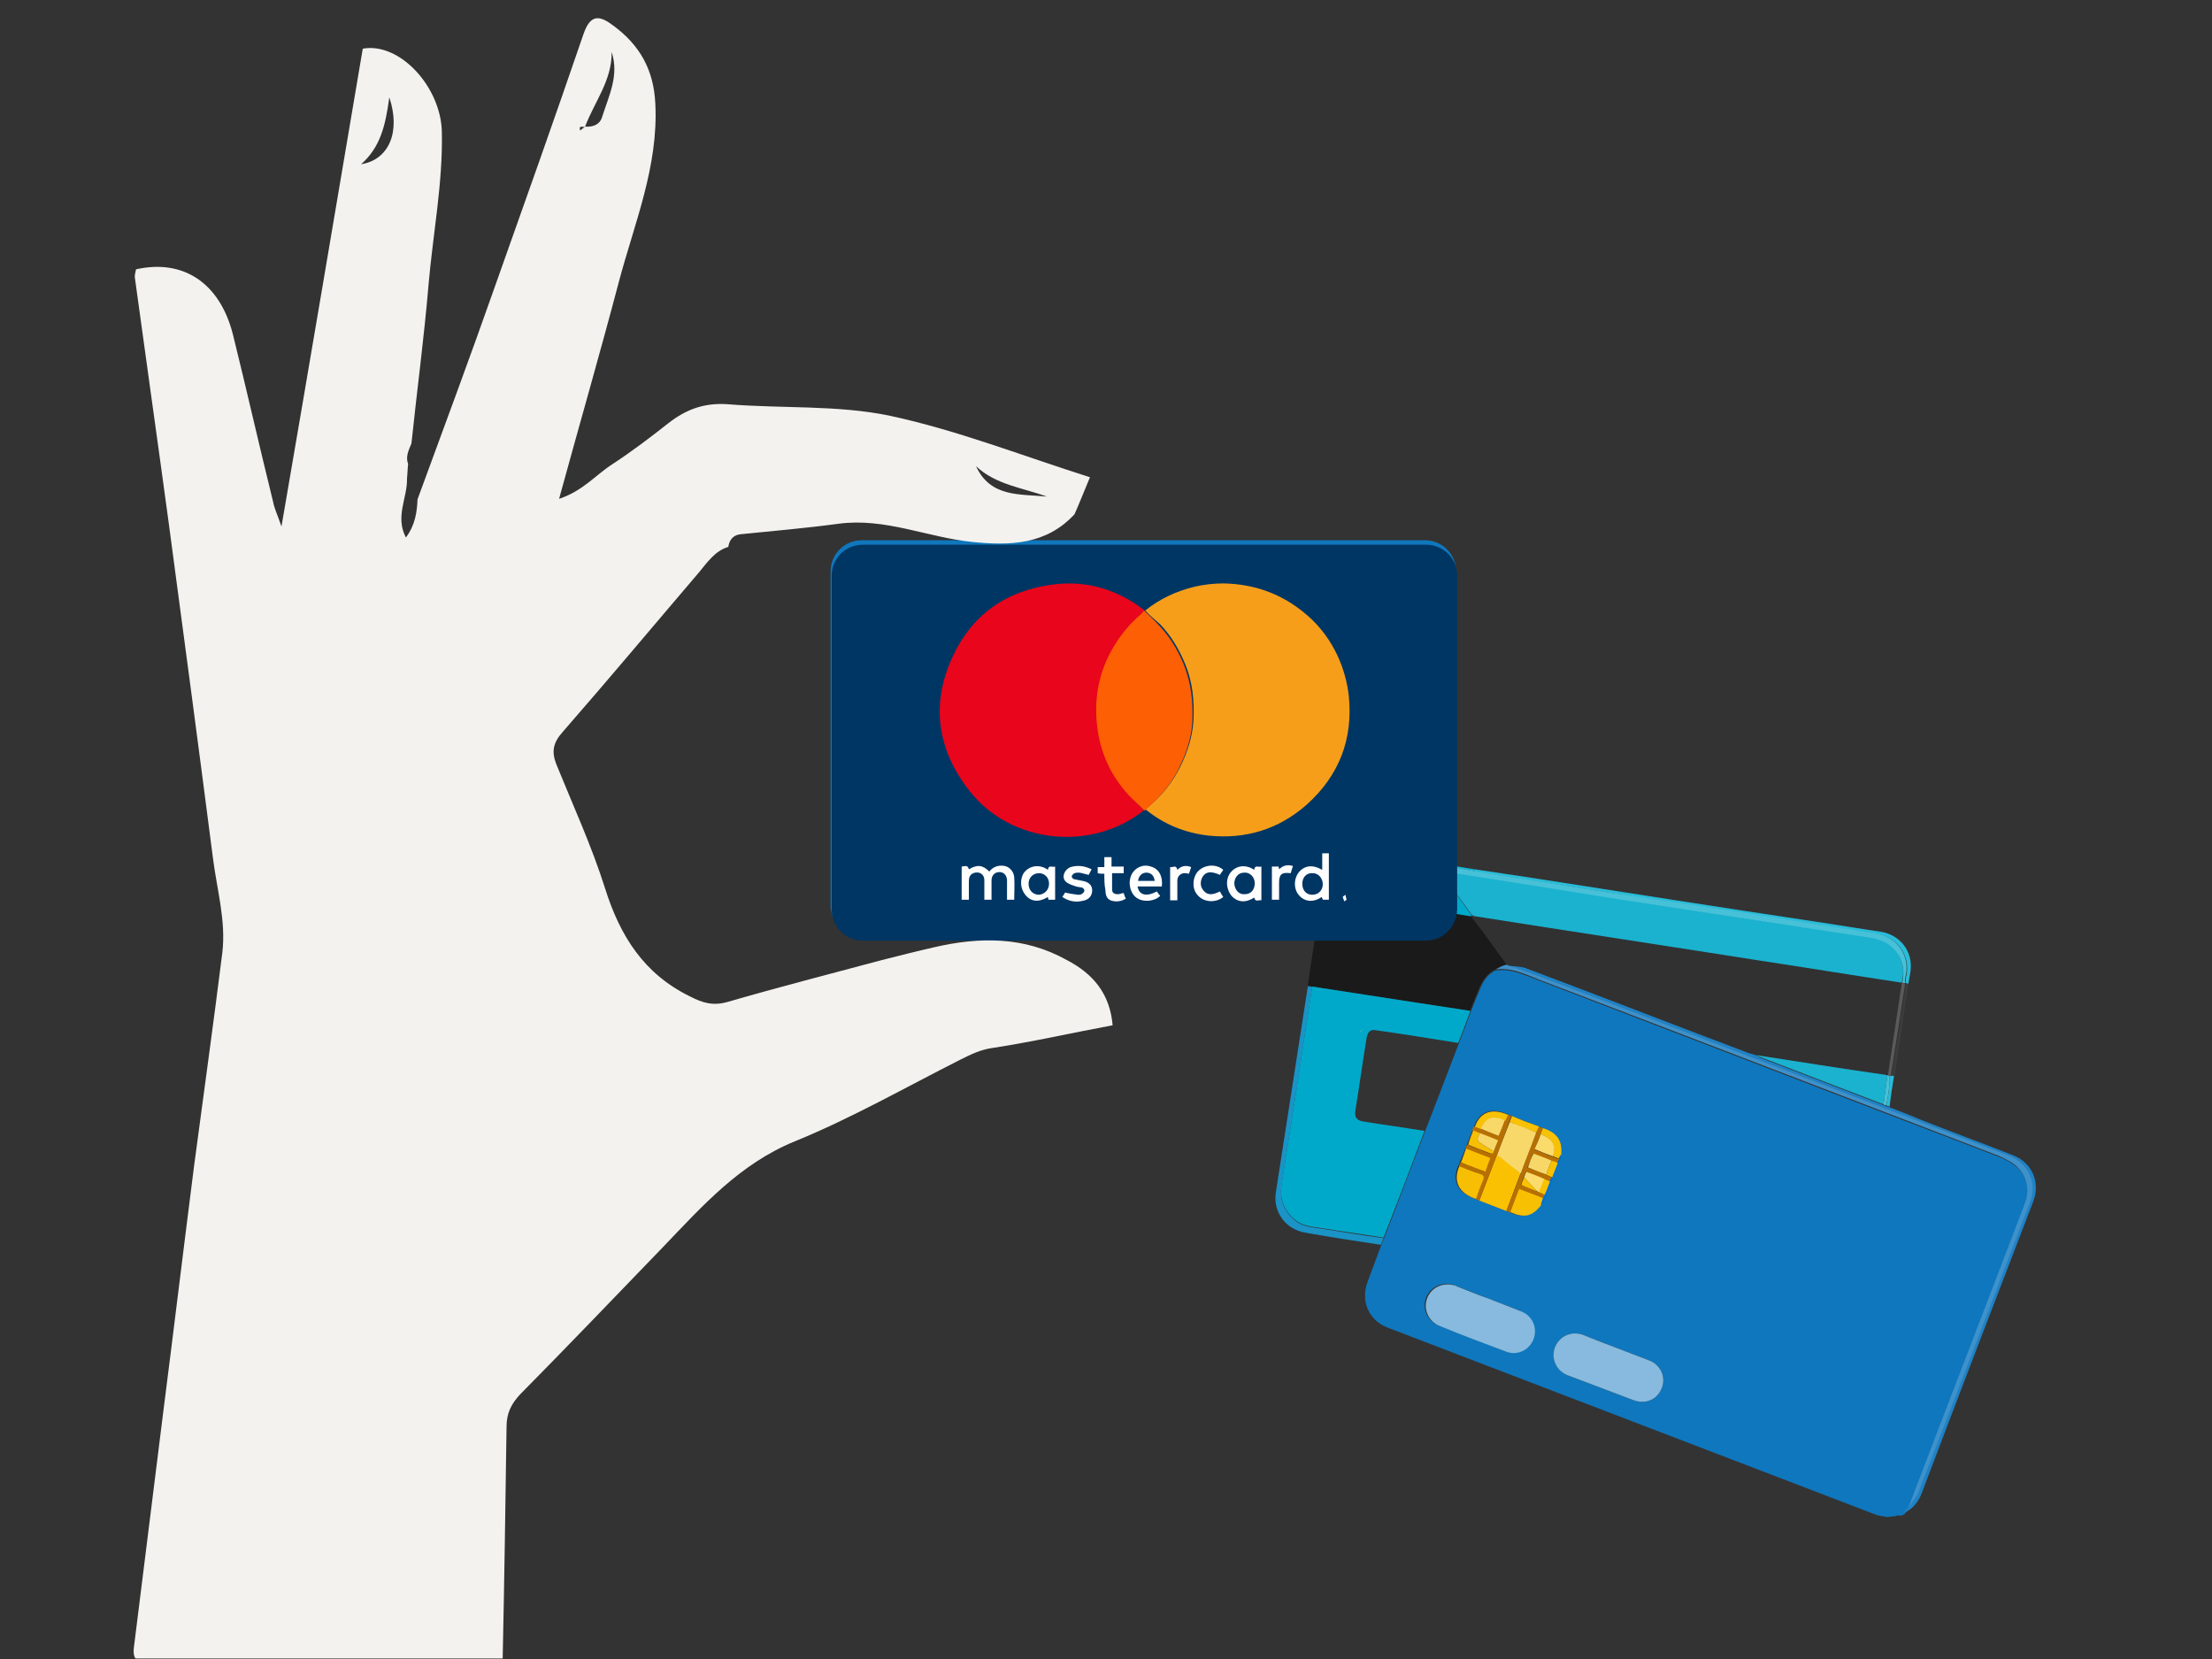 <?xml version="1.0" encoding="UTF-8"?>
<svg xmlns="http://www.w3.org/2000/svg" xmlns:xlink="http://www.w3.org/1999/xlink" version="1.1" id="Layer_1" x="0px" y="0px" viewBox="0 0 400 300" style="enable-background:new 0 0 400 300;" xml:space="preserve">
<rect x="0" y="0" width="400" height="300" fill="#333333" stroke="none"/>
<style type="text/css">
	.st0{fill:#0F77BD;}
	.st1{fill:#1A1A1A;}
	.st2{fill:#00A9CA;}
	.st3{fill:#1E82C6;}
	.st4{fill:#1A93C6;}
	.st5{fill:#28BCD9;}
	.st6{fill:#3C3C3C;}
	.st7{fill:#13B5D5;}
	.st8{fill:#87BADE;}
	.st9{fill:#3E91CA;}
	.st10{fill:#F9C101;}
	.st11{fill:#B86F02;}
	.st12{fill:#F7BF03;}
	.st13{fill:#F8C002;}
	.st14{fill:#F7C105;}
	.st15{fill:#0070D3;}
	.st16{fill:#313131;}
	.st17{fill:#1AB2CF;}
	.st18{fill:#47C1D8;}
	.st19{fill:#33BBD5;}
	.st20{fill:#595A5A;}
	.st21{fill:#F9D86A;}
	.st22{fill:#F8D769;}
	.st23{fill:#FBDB6C;}
	.st24{fill:#508685;}
	.st25{fill:#E6B488;}
	.st26{fill:#003664;}
	.st27{fill:#F69E1A;}
	.st28{fill:#E9051B;}
	.st29{fill:#FD5F04;}
	.st30{fill:#FFFFFF;}
	.st31{fill:#F3F2EF;}
</style>
<g>
	<g>
		<path class="st0" d="M343.2,274c-0.1,0-0.2,0-0.2,0.1c-0.1,0-0.3,0.1-0.4,0.1c0,0,0,0,0,0c-0.5,0-1,0.1-1.5,0.1    c-0.6-0.1-1.3-0.2-1.9-0.4c-29.4-11.3-58.8-22.5-88.2-33.8c-3.5-1.3-5-4.8-3.7-8.3c0.8-2.2,1.7-4.5,2.5-6.7    c0.2-0.4,0.3-0.8,0.5-1.2c2.5-6.4,4.9-12.9,7.4-19.3c2-5.3,4.1-10.6,6.1-15.9c0.7-1.9,1.5-3.9,2.2-5.8c0.5-1.4,1.1-2.8,1.7-4.2    c0.5-1.3,1.3-2.4,2.5-3.1c0.1,0,0.2-0.1,0.3-0.1c0,0,0,0,0,0c2.9-0.4,5.3,0.9,7.8,1.8c27.7,10.6,55.4,21.3,83.2,31.9    c0.7,0.3,1.4,0.6,2,1c2.7,1.5,3.9,4.6,2.8,7.5c-7,18.4-14.1,36.7-21.1,55.1l0,0c-0.1,0.1-0.2,0.2-0.3,0.3    c-0.2,0.2-0.3,0.5-0.5,0.7c0,0,0,0,0,0c-0.1,0-0.1,0.1-0.2,0.1c0,0,0,0,0,0c-0.1,0-0.2,0.1-0.2,0.1c0,0,0,0,0,0s0,0,0,0    c-0.1,0-0.2,0.1-0.3,0.1c0,0,0,0,0,0C343.4,274,343.3,274,343.2,274z M282.2,208.9c0.4-2.5-0.6-4-3.3-4.9    c-0.2-0.1-0.5-0.2-0.7-0.3c-1.6-0.6-3.3-1.3-4.9-1.9c-0.2-0.1-0.5-0.2-0.7-0.3c-2.8-1.3-5.1-0.5-6,2.1c-0.1,0.2-0.2,0.5-0.3,0.7    c-0.3,0.9-0.7,1.7-1,2.6c-0.1,0.2-0.2,0.5-0.3,0.7c-0.3,0.8-0.6,1.6-1,2.5c-0.1,0.2-0.2,0.5-0.3,0.7c-1.2,2.7-0.1,4.9,2.9,5.9    c0.2,0.1,0.5,0.2,0.7,0.3c1.6,0.6,3.3,1.3,4.9,1.9c0.2,0.1,0.5,0.2,0.7,0.3c2.4,1.1,3.9,0.7,5.6-1.3c0.2-0.2,0.5-0.4,0.6-0.6    c1-2.6,2-5.1,3-7.7C282.3,209.5,282.3,209.1,282.2,208.9z M292.2,243.7c-2-0.8-3.9-1.5-5.9-2.3c-2.1-0.8-4.3,0.2-5.1,2.2    c-0.8,2,0.2,4.2,2.3,5.1c3.9,1.5,7.9,3,11.9,4.5c2.2,0.8,4.3-0.1,5.1-2.2c0.8-2.1-0.2-4.2-2.3-5    C296.2,245.2,294.2,244.5,292.2,243.7z M269.1,234.8c-2-0.8-3.9-1.5-5.9-2.3c-0.1,0-0.1,0-0.2-0.1c-2-0.7-4.3,0.2-5.1,2.2    c-0.8,2,0.2,4.3,2.3,5.1c4,1.5,8,3.1,11.9,4.6c2,0.8,4.3-0.2,5-2.2c0.8-2-0.2-4.2-2.3-5.1C273,236.3,271.1,235.6,269.1,234.8z"></path>
		<path class="st1" d="M270,175.5c-1.2,0.7-1.9,1.8-2.5,3.1c-0.6,1.4-1.1,2.8-1.7,4.2c-3.3-0.5-6.6-1-9.8-1.5    c-6.3-1-12.5-1.9-18.8-2.9c-0.2-0.1-0.5-0.1-0.7-0.2c0.6-4.3,1.3-8.5,1.9-12.8c0.2-1.3,0.4-2.6,0.7-4c0.2,0,0.4,0,0.6,0    c0.2,0.1,0.4,0.1,0.5,0.2c4.2,0.6,8.4,1.3,12.6,1.9c4.4,0.7,8.7,1.4,13.1,2.1c1,1.3,2,2.5,2.9,3.8c1.2,1.7,2.5,3.4,3.7,5.1    c0,0-0.1,0.1-0.1,0.1l0,0c-0.1,0-0.3,0-0.4,0.1l0,0c-0.1,0-0.2,0.1-0.3,0.1c0,0,0,0,0,0c-0.1,0-0.2,0.1-0.3,0.1    c-0.4,0.2-0.8,0.4-1.2,0.6c0,0,0,0,0,0C270.3,175.5,270.2,175.5,270,175.5z"></path>
		<path class="st2" d="M266,165.7c-4.4-0.7-8.7-1.4-13.1-2.1c-4.2-0.7-8.4-1.3-12.6-1.9c-0.2,0-0.4-0.1-0.5-0.2    c0.1-0.4,0.2-0.8,0.3-1.2c0.3-1.4,0.6-2.9,0.9-4.3c0.2-0.2,0.5-0.4,0.7-0.6c0.1-0.1,0.1-0.1,0.2-0.2c0,0,0,0,0,0    c0.1,0,0.1,0.1,0.2,0.1c1-0.1,2.1-0.3,3.1-0.2c2.7,0.3,5.4,0.8,8.1,1.2c2.2,0.3,4.4,0.6,6.6,0.9c0.2,0.1,0.5,0.2,0.7,0.3    c0.2,0.3,0.3,0.7,0.5,1c1.7,2.3,3.3,4.7,5,7C266.1,165.6,266,165.7,266,165.7z"></path>
		<path class="st3" d="M344.2,273.6c0.2-0.2,0.3-0.5,0.5-0.7c0.1-0.1,0.2-0.2,0.3-0.3c0,0,0,0,0,0c0.6-0.9,1.4-1.7,1.8-2.7    c6.8-17.5,13.5-35,20.2-52.5c1.4-3.6-0.4-7.2-3.7-8.4c-27.6-10.5-55.1-21.1-82.7-31.6c-2.6-1-5.2-1.9-7.8-2.8    c1.1,0.1,2.2,0.1,3.2,0.5c13.3,5,26.6,10.2,39.9,15.2c0.5,0.2,1.1,0.3,1.6,0.5c0.2,0.1,0.4,0.3,0.6,0.4c7.5,2.9,14.9,5.7,22.4,8.6    c0.2,0.1,0.3,0.1,0.5,0.2c0.2,0.1,0.4,0.1,0.6,0.2c1.8,0.7,3.7,1.4,5.5,2.2c5.6,2.2,11.3,4.3,16.9,6.5c3.4,1.3,5,4.8,3.7,8.3    c-6.8,17.7-13.6,35.4-20.3,53.1C346.8,271.7,345.8,273,344.2,273.6z"></path>
		<path class="st4" d="M236.6,178.3c0.2,0.1,0.5,0.1,0.7,0.2c-0.1,0.4-0.1,0.8-0.2,1.2c-1,6.3-1.9,12.6-2.9,18.9    c-0.8,5.1-1.6,10.2-2.4,15.3c-0.5,2.8,0.2,5,2.4,6.8c1.4,1.2,3.2,1.2,4.9,1.5c3.7,0.6,7.4,1.2,11.1,1.7c-0.2,0.4-0.3,0.8-0.5,1.2    c-4.6-0.7-9.2-1.4-13.7-2.2c-3.5-0.6-5.8-3.7-5.3-7.2c1.9-12.2,3.8-24.5,5.7-36.7C236.4,178.7,236.5,178.5,236.6,178.3z"></path>
		<path class="st5" d="M266.7,157.2c3.8,0.6,7.6,1.1,11.3,1.7c16.6,2.6,33.3,5.2,49.9,7.7c4.1,0.6,8.2,1.3,12.3,1.9    c3.4,0.6,5.7,3.5,5.3,7c-0.1,0.8-0.3,1.6-0.4,2.4c-0.2,0-0.3-0.1-0.5-0.1c0-0.3,0-0.5,0-0.8c1.1-3.9-1.3-7.6-5.3-8.1    c-3.5-0.5-7-1-10.4-1.6c-6.1-1-12.2-1.9-18.3-2.9c-5.1-0.8-10.2-1.5-15.3-2.3c-6.2-1-12.4-1.9-18.7-2.9c-3.3-0.5-6.6-1.1-10-1.6    C266.7,157.4,266.7,157.3,266.7,157.2z"></path>
		<path class="st6" d="M344.6,177.8c0.2,0,0.3,0.1,0.5,0.1c-0.7,4.7-1.4,9.4-2.1,14.1c-0.1,0.9-0.3,1.8-0.4,2.7    c-0.2,0-0.4-0.1-0.5-0.1c0.5-3,0.9-5.9,1.4-8.9c0.4-2.6,0.8-5.2,1.2-7.8C344.5,177.8,344.6,177.8,344.6,177.8z"></path>
		<path class="st7" d="M266.7,157.2c0,0.1,0,0.3,0.1,0.4c-0.2-0.1-0.3-0.1-0.5-0.2c-0.1,0-0.2,0.1-0.2,0.1c-0.8-0.2-1.6-0.3-2.4-0.5    c-0.1,0-0.2,0.1-0.2,0.1c-0.8-0.2-1.6-0.3-2.4-0.5c-0.1,0-0.2,0.1-0.2,0.1c-0.3-0.1-0.6-0.1-0.9-0.2c-5.2-0.8-10.3-1.5-15.5-2.3    l0,0c0.7-0.1,1.5-0.2,2.2-0.1C253.2,155,260,156.1,266.7,157.2z"></path>
		<path class="st4" d="M241.1,156c-0.3,1.4-0.6,2.9-0.9,4.3c-0.1,0.4-0.2,0.8-0.3,1.2c-0.2,0-0.4,0-0.6,0c0.2-1.6,0.3-3.3,1.2-4.7    C240.6,156.5,240.8,156.3,241.1,156z"></path>
		<path class="st5" d="M342,194.5c0.2,0,0.4,0.1,0.5,0.1c-0.3,1.8-0.6,3.7-0.8,5.5c-0.2-0.1-0.4-0.1-0.6-0.2c0.2-1,0.4-2,0.5-3    c0.1-0.8,0.1-1.6,0.1-2.3C341.8,194.6,341.9,194.6,342,194.5z"></path>
		<path class="st3" d="M341,274.3c0.5,0,1-0.1,1.5-0.1C342,274.2,341.5,274.2,341,274.3z"></path>
		<path class="st7" d="M243.7,154.3c0.2,0,0.3-0.1,0.5-0.1c0,0,0,0,0,0C244.1,154.2,243.9,154.3,243.7,154.3    C243.7,154.3,243.7,154.3,243.7,154.3z"></path>
		<path class="st7" d="M242.1,155.4c-0.1,0-0.1-0.1-0.2-0.1c0.1-0.1,0.2-0.2,0.3-0.3c0,0,0,0,0,0    C242.2,155.1,242.2,155.3,242.1,155.4z"></path>
		<path class="st3" d="M342.5,274.2c0.1,0,0.3-0.1,0.4-0.1C342.8,274.1,342.7,274.1,342.5,274.2z"></path>
		<path class="st7" d="M242.7,154.7c0.1,0,0.2-0.1,0.2-0.1c0,0,0,0.1,0.1,0.1c-0.1,0-0.2,0.1-0.2,0.1    C242.8,154.8,242.8,154.7,242.7,154.7z"></path>
		<path class="st7" d="M243,154.6c0.1,0,0.2-0.1,0.2-0.1c0,0,0,0.1,0.1,0.1c-0.1,0-0.2,0.1-0.2,0.1C243,154.7,243,154.6,243,154.6z"></path>
		<path class="st7" d="M243.2,154.5c0.1,0,0.2-0.1,0.2-0.1c0,0,0,0.1,0.1,0.1c-0.1,0-0.2,0.1-0.2,0.1    C243.2,154.5,243.2,154.5,243.2,154.5z"></path>
		<path class="st7" d="M243.5,154.4c0.1,0,0.2-0.1,0.3-0.1c0,0,0,0.1,0,0.1c-0.1,0-0.2,0.1-0.2,0.1    C243.5,154.4,243.5,154.4,243.5,154.4z"></path>
		<path class="st7" d="M242,155.3c-0.1,0.1-0.1,0.1-0.2,0.2C241.8,155.4,241.9,155.3,242,155.3z"></path>
		<path class="st7" d="M242.3,155c0.1-0.1,0.1-0.1,0.2-0.2c0,0,0,0.1,0,0.1C242.5,155,242.4,155,242.3,155L242.3,155z"></path>
		<path class="st7" d="M242.5,154.9c0.1-0.1,0.1-0.1,0.2-0.2c0,0,0,0.1,0,0.1C242.7,154.8,242.6,154.9,242.5,154.9L242.5,154.9z"></path>
		<path class="st3" d="M344,273.7c0.1,0,0.1-0.1,0.2-0.1C344.1,273.7,344,273.7,344,273.7z"></path>
		<path class="st3" d="M343.7,273.9c0.1,0,0.2-0.1,0.2-0.1C343.9,273.8,343.8,273.8,343.7,273.9z"></path>
		<path class="st3" d="M343.4,273.9c0.1,0,0.2-0.1,0.3-0.1C343.6,273.9,343.5,273.9,343.4,273.9z"></path>
		<path class="st3" d="M343.2,274c0.1,0,0.2-0.1,0.3-0.1C343.4,274,343.3,274,343.2,274z"></path>
		<path class="st2" d="M250.2,223.8c-3.7-0.6-7.4-1.1-11.1-1.7c-1.7-0.3-3.4-0.3-4.9-1.5c-2.2-1.8-2.9-4.1-2.4-6.8    c0.8-5.1,1.6-10.2,2.4-15.3c1-6.3,1.9-12.6,2.9-18.9c0.1-0.4,0.1-0.8,0.2-1.2c6.3,1,12.5,1.9,18.8,2.9c3.3,0.5,6.6,1,9.8,1.5    c-0.7,1.9-1.5,3.9-2.2,5.8c-5-0.8-9.9-1.6-14.9-2.3c-1-0.2-1.5,0.3-1.7,1.5c-0.7,4.3-1.3,8.7-2,13c-0.2,1.2,0.2,1.8,1.4,2    c3.7,0.6,7.4,1.1,11.1,1.7C255.2,210.9,252.7,217.4,250.2,223.8z"></path>
		<path class="st8" d="M292.2,243.7c2,0.8,4,1.5,6,2.3c2.1,0.8,3.1,3,2.3,5c-0.8,2.1-2.9,3-5.1,2.2c-4-1.5-7.9-3-11.9-4.5    c-2.1-0.8-3.1-3.1-2.3-5.1c0.8-2,3-3,5.1-2.2C288.3,242.2,290.3,243,292.2,243.7z"></path>
		<path class="st8" d="M269.1,234.8c2,0.8,3.9,1.5,5.9,2.3c2.1,0.8,3.1,3,2.3,5.1c-0.8,2-3,3-5,2.2c-4-1.5-8-3-11.9-4.6    c-2.1-0.8-3.1-3.1-2.3-5.1c0.8-2,3-2.9,5.1-2.2c0.1,0,0.1,0,0.2,0.1C265.2,233.3,267.1,234.1,269.1,234.8z"></path>
		<path class="st9" d="M272.9,174.6c2.6,0.9,5.2,1.8,7.8,2.8c27.6,10.5,55.1,21.1,82.7,31.6c3.3,1.3,5.1,4.8,3.7,8.4    c-6.7,17.5-13.4,35-20.2,52.5c-0.4,1-1.2,1.8-1.8,2.7c7-18.4,14.1-36.7,21.1-55.1c1.1-2.9-0.1-6-2.8-7.5c-0.7-0.4-1.3-0.7-2-1    c-27.7-10.6-55.4-21.3-83.2-31.9c-2.5-1-5-2.2-7.8-1.8c0.4-0.2,0.8-0.4,1.2-0.6c0.1,0,0.2-0.1,0.3-0.1c0,0,0,0,0,0    c0.1,0,0.2-0.1,0.3-0.1c0,0,0,0,0,0c0.1,0,0.3,0,0.4-0.1c0,0,0,0,0,0C272.6,174.6,272.8,174.6,272.9,174.6L272.9,174.6z"></path>
		<path class="st10" d="M272.4,219c-1.6-0.6-3.3-1.3-4.9-1.9c1.1-2.8,2.1-5.5,3.2-8.3c0.2,0.1,0.3,0.2,0.5,0.3c1.3,1,2.6,2,3.8,3    C274.1,214.4,273.3,216.7,272.4,219z"></path>
		<path class="st11" d="M270.7,208.8c-1.1,2.8-2.1,5.5-3.2,8.3c-0.2-0.1-0.5-0.2-0.7-0.3c0.4-1.1,0.9-2.3,1.3-3.4    c0.2-0.6,0.1-0.9-0.5-1.1c-1.3-0.5-2.5-0.9-3.8-1.4c0.1-0.2,0.2-0.5,0.3-0.7c1.5,0.6,3,1.1,4.4,1.7c0.3-0.9,0.6-1.7,0.9-2.5    c-1.5-0.6-3-1.1-4.4-1.7c0.1-0.2,0.2-0.5,0.3-0.7c1.3,0.5,2.6,1,3.8,1.5c0.4,0.1,0.7,0.4,0.8-0.3c0.3-0.7,0.5-1.3,0.8-2    c-1.1-0.4-2.2-0.8-3.3-1.3c-0.4-0.2-0.8-0.3-1.2-0.5c0.1-0.2,0.2-0.5,0.3-0.7c0.4,0.1,0.8,0.3,1.2,0.4c1.1,0.4,2.1,0.8,3.3,1.3    c0.4-1,0.7-1.9,1.1-2.8c0.2-0.4,0.3-0.7,0.5-1.1c0.2,0.1,0.5,0.2,0.7,0.3c-0.1,0.4-0.3,0.7-0.4,1.1    C272.2,204.9,271.5,206.9,270.7,208.8z"></path>
		<path class="st11" d="M272.4,219c0.9-2.3,1.7-4.5,2.6-6.8c0.9-2.5,1.9-4.9,2.8-7.4c0.2-0.4,0.3-0.7,0.5-1.1    c0.2,0.1,0.5,0.2,0.7,0.3c-0.1,0.4-0.3,0.7-0.4,1.1c-0.4,0.9-0.7,1.8-1.1,2.8c1.2,0.4,2.2,0.9,3.3,1.3c0.4,0.1,0.7,0.3,1.1,0.4    l0.1,0c0,0.1-0.1,0.1-0.1,0.2c-0.1,0.2-0.2,0.3-0.3,0.5c-0.4-0.1-0.8-0.2-1.1-0.4c-1.1-0.4-2.1-0.8-3.3-1.3    c-0.3,0.9-0.6,1.7-1,2.5c1.1,0.4,2.2,0.8,3.3,1.3c0.4,0.2,0.7,0.3,1.1,0.5c-0.1,0.2-0.2,0.5-0.3,0.7c-0.4-0.1-0.7-0.3-1.1-0.4    c-1.1-0.4-2.2-0.8-3.3-1.3c-0.1,0.4-0.3,0.7-0.4,1c-0.2,0.4-0.3,0.9-0.5,1.4c1.1,0.4,2,0.8,3,1.2c0.1,0,0.2,0.1,0.3,0.1    c0.4,0.2,0.7,0.3,1.1,0.5c-0.1,0.2-0.2,0.5-0.3,0.7c-1.5-0.6-2.9-1.1-4.4-1.7c-0.6,1.5-1.1,2.8-1.6,4.2    C272.9,219.2,272.7,219.1,272.4,219z"></path>
		<path class="st12" d="M263.9,210.9c1.3,0.5,2.5,1,3.8,1.4c0.6,0.2,0.7,0.5,0.5,1.1c-0.5,1.1-0.9,2.3-1.3,3.4    C263.8,215.8,262.7,213.6,263.9,210.9z"></path>
		<path class="st13" d="M273.1,219.2c0.5-1.3,1-2.7,1.6-4.2c1.5,0.6,3,1.1,4.4,1.7c-0.1,0.4-0.3,0.8-0.4,1.2    C277.1,220,275.6,220.3,273.1,219.2z"></path>
		<path class="st10" d="M265.1,207.7c1.5,0.6,2.9,1.1,4.4,1.7c-0.3,0.8-0.6,1.6-0.9,2.5c-1.5-0.6-3-1.1-4.4-1.7    C264.5,209.4,264.8,208.6,265.1,207.7z"></path>
		<path class="st14" d="M272.7,201.6c-0.2,0.4-0.3,0.7-0.5,1.1c-2.2-0.9-3.6-0.5-4.3,1.5c-0.4-0.1-0.8-0.3-1.2-0.4    C267.6,201.1,269.8,200.3,272.7,201.6z"></path>
		<path class="st14" d="M281.9,209.5c-0.4-0.1-0.7-0.3-1.1-0.4c0.6-2-0.1-3.2-2.2-4c0.1-0.4,0.3-0.7,0.4-1.1    c2.6,0.8,3.6,2.3,3.3,4.9C282.1,209.1,282,209.3,281.9,209.5z"></path>
		<path class="st12" d="M266.4,204.4c0.4,0.2,0.8,0.3,1.2,0.5c-0.1,0.3-0.3,0.7-0.4,1c0,0.2,0.1,0.5,0.2,0.6    c0.9,0.6,1.8,1.1,2.7,1.7c-0.1,0.6-0.5,0.4-0.8,0.3c-1.3-0.5-2.6-1-3.8-1.5C265.7,206.1,266.1,205.3,266.4,204.4z"></path>
		<path class="st10" d="M278.3,203.7c-0.2,0.4-0.3,0.7-0.5,1.1c-1.6-0.6-3.2-1.2-4.8-1.9c0.1-0.4,0.3-0.7,0.4-1.1    C275,202.5,276.6,203.1,278.3,203.7z"></path>
		<path class="st15" d="M281.9,209.5c0.1-0.2,0.2-0.5,0.3-0.7c0,0.3,0.1,0.6,0,0.8c-1,2.6-1.9,5.1-3,7.7c-0.1,0.2-0.4,0.4-0.6,0.6    c0.1-0.4,0.3-0.8,0.4-1.2c0.1-0.2,0.2-0.5,0.3-0.7c0.3-0.8,0.6-1.7,1-2.5c0.1-0.2,0.2-0.5,0.3-0.7c0.3-0.9,0.7-1.7,1-2.6    c0.1-0.2,0.2-0.3,0.3-0.5C281.9,209.7,282,209.6,281.9,209.5L281.9,209.5z"></path>
		<path class="st9" d="M345.1,272.7c-0.1,0.1-0.2,0.2-0.3,0.3C344.9,272.9,345,272.8,345.1,272.7z"></path>
		<path class="st9" d="M270,175.5c0.1,0,0.2-0.1,0.3-0.1C270.3,175.5,270.2,175.5,270,175.5z"></path>
		<path class="st16" d="M317.6,190.8c-0.5-0.2-1.1-0.3-1.6-0.5c-13.3-5.1-26.6-10.2-39.9-15.2c-1-0.4-2.1-0.3-3.2-0.5c0,0,0,0,0,0    c-0.1,0-0.2-0.1-0.3-0.1c-1.2-1.7-2.4-3.4-3.7-5.1c-0.9-1.3-1.9-2.5-2.9-3.8c0,0,0.1-0.1,0.1-0.1c0.2,0.1,0.4,0.1,0.6,0.2    c17.1,2.7,34.3,5.3,51.4,8c8.6,1.3,17.1,2.7,25.7,4c-0.1,0.9-0.3,1.8-0.4,2.7c-0.7,4.7-1.4,9.4-2.1,14c0,0-0.1,0-0.1,0.1    c-0.3-0.1-0.5-0.1-0.8-0.2C332.8,193.2,325.2,192,317.6,190.8z"></path>
		<path class="st3" d="M272.5,174.7c-0.1,0-0.3,0-0.4,0.1C272.2,174.7,272.4,174.7,272.5,174.7z"></path>
		<path class="st3" d="M272.6,174.5c0.1,0,0.2,0.1,0.3,0.1c-0.1,0-0.3,0-0.4,0C272.5,174.6,272.6,174.6,272.6,174.5z"></path>
		<path class="st3" d="M271.8,174.8c-0.1,0-0.2,0.1-0.3,0.1C271.6,174.8,271.7,174.8,271.8,174.8z"></path>
		<path class="st3" d="M272.1,174.7c-0.1,0-0.2,0.1-0.3,0.1C271.9,174.8,272,174.7,272.1,174.7z"></path>
		<path class="st17" d="M343.9,177.7c-8.6-1.3-17.1-2.7-25.7-4c-17.1-2.7-34.3-5.3-51.4-8c-0.2,0-0.4-0.1-0.6-0.2    c-1.7-2.3-3.4-4.7-5-7c-0.2-0.3-0.3-0.6-0.5-1c0.1,0,0.3,0,0.4,0c6.3,1,12.7,2,19,3c9.2,1.4,18.3,2.9,27.5,4.3    c10.1,1.6,20.2,3.1,30.2,4.6c2.2,0.3,4.1,1,5.3,2.9C344.2,174,344.4,175.8,343.9,177.7C344,177.7,343.9,177.7,343.9,177.7z"></path>
		<path class="st18" d="M344,177.7c0.4-1.9,0.2-3.7-0.9-5.3c-1.3-1.9-3.2-2.6-5.3-2.9c-10.1-1.5-20.2-3.1-30.2-4.6    c-9.2-1.4-18.3-2.8-27.5-4.3c-6.3-1-12.7-2-19-3c-0.1,0-0.2,0-0.4,0c-0.2-0.1-0.5-0.2-0.7-0.3c-0.1-0.3-0.2-0.6-0.3-0.9    c0.3,0.1,0.6,0.1,0.9,0.2c0.1,0,0.2-0.1,0.2-0.1c0.8,0.2,1.6,0.3,2.4,0.5c0.1,0,0.2-0.1,0.2-0.1c0.8,0.2,1.6,0.3,2.4,0.5    c0.1,0,0.2-0.1,0.2-0.1c0.2,0.1,0.3,0.1,0.5,0.2c3.3,0.5,6.6,1.1,10,1.6c6.2,1,12.4,2,18.7,2.9c5.1,0.8,10.2,1.5,15.3,2.3    c6.1,0.9,12.2,1.9,18.3,2.9c3.5,0.5,7,1.1,10.4,1.6c4,0.6,6.4,4.2,5.3,8.1c-0.1,0.3,0,0.5,0,0.8c0,0-0.1,0.1-0.1,0.1    C344.3,177.8,344.2,177.7,344,177.7z"></path>
		<path class="st19" d="M259.7,156.5c0.1,0.3,0.2,0.6,0.3,0.9c-2.2-0.3-4.4-0.6-6.6-0.9c-2.7-0.4-5.4-0.9-8.1-1.2    c-1-0.1-2,0.1-3.1,0.2c0.1-0.1,0.1-0.2,0.2-0.3c0.1,0,0.2-0.1,0.2-0.1c0.1,0,0.2-0.1,0.2-0.1c0.1,0,0.2-0.1,0.2-0.1    c0.1,0,0.2-0.1,0.2-0.1c0.1,0,0.2-0.1,0.2-0.1c0.1,0,0.2-0.1,0.2-0.1c0.2-0.1,0.3-0.1,0.5-0.2    C249.4,154.9,254.6,155.7,259.7,156.5z"></path>
		<path class="st17" d="M317.6,190.8c7.6,1.2,15.3,2.4,22.9,3.5c0.3,0,0.6,0.1,0.8,0.2c-0.2,1.7-0.5,3.5-0.7,5.2    c-7.5-2.9-14.9-5.7-22.4-8.6C318,191.1,317.8,190.9,317.6,190.8z"></path>
		<path class="st18" d="M340.6,199.7c0.2-1.7,0.5-3.5,0.7-5.2c0,0,0-0.1,0.1-0.1c0.1,0,0.2,0.1,0.3,0.1c0,0.8,0,1.6-0.1,2.3    c-0.1,1-0.3,2-0.5,3C340.9,199.9,340.7,199.8,340.6,199.7z"></path>
		<path class="st20" d="M341.7,194.6c-0.1,0-0.2-0.1-0.3-0.1c0.7-4.7,1.4-9.3,2.1-14c0.1-0.9,0.3-1.8,0.4-2.7c0,0,0.1-0.1,0.1-0.1    c0.2,0.1,0.3,0.1,0.5,0.2c-0.4,2.6-0.8,5.2-1.2,7.8c-0.5,3-0.9,5.9-1.4,8.9C341.9,194.6,341.8,194.6,341.7,194.6z"></path>
		<path class="st5" d="M260.9,156.5c-0.1,0-0.2,0.1-0.2,0.1C260.7,156.6,260.8,156.5,260.9,156.5z"></path>
		<path class="st5" d="M263.6,156.9c-0.1,0-0.2,0.1-0.2,0.1C263.4,157,263.5,157,263.6,156.9z"></path>
		<path class="st5" d="M266.2,157.3c-0.1,0-0.2,0.1-0.2,0.1C266.1,157.4,266.1,157.4,266.2,157.3z"></path>
		<path class="st21" d="M273,202.9c1.6,0.6,3.2,1.2,4.8,1.9c-0.9,2.5-1.9,4.9-2.8,7.4c-1.3-1-2.6-2-3.8-3c-0.1-0.1-0.3-0.2-0.5-0.3    C271.5,206.9,272.2,204.9,273,202.9z"></path>
		<path class="st21" d="M267.8,204.1c0.8-2,2.2-2.5,4.3-1.5c-0.3,0.9-0.7,1.8-1.1,2.8C270,205,268.9,204.6,267.8,204.1z"></path>
		<path class="st22" d="M270.1,208.2c-0.9-0.6-1.8-1.1-2.7-1.7c-0.1-0.1-0.2-0.4-0.2-0.6c0.1-0.4,0.3-0.7,0.4-1    c1.1,0.4,2.1,0.8,3.3,1.3C270.6,206.9,270.3,207.6,270.1,208.2z"></path>
		<path class="st22" d="M279.6,212.4c-1.1-0.4-2.1-0.8-3.3-1.3c0.3-0.9,0.6-1.7,1-2.5c1.1,0.4,2.2,0.8,3.3,1.3    C280.2,210.7,279.9,211.6,279.6,212.4z"></path>
		<path class="st23" d="M278.6,205.1c2.2,0.8,2.9,2.1,2.2,4c-1.1-0.4-2.1-0.8-3.3-1.3C277.9,206.9,278.3,206,278.6,205.1z"></path>
		<path class="st23" d="M275.6,212.9c0.1-0.3,0.2-0.6,0.4-1c1.1,0.4,2.2,0.8,3.3,1.3c-0.3,0.8-0.6,1.6-0.9,2.4    c-0.1,0-0.2-0.1-0.3-0.1C277.2,214.7,276.4,213.8,275.6,212.9z"></path>
		<path class="st13" d="M279.6,212.4c0.3-0.8,0.6-1.7,1-2.5c0.4,0.1,0.8,0.2,1.1,0.4c-0.3,0.9-0.7,1.7-1,2.6    C280.3,212.7,279.9,212.6,279.6,212.4z"></path>
		<path class="st10" d="M278.3,215.6c0.3-0.8,0.6-1.6,0.9-2.4c0.4,0.1,0.7,0.3,1.1,0.4c-0.3,0.8-0.6,1.7-1,2.5    C279.1,215.9,278.7,215.8,278.3,215.6z"></path>
		<path class="st10" d="M275.6,212.9c0.8,0.9,1.6,1.7,2.5,2.6c-1-0.4-1.9-0.7-3-1.2C275.2,213.8,275.4,213.4,275.6,212.9z"></path>
		<path class="st24" d="M282,209.6c0,0.1-0.1,0.1-0.1,0.2C281.9,209.7,282,209.6,282,209.6z"></path>
	</g>
</g>
<path class="st25" d="M245.8,186.7c0.2-0.2,0.3-0.3,0.9-0.8C246.2,186.4,246,186.6,245.8,186.7C245.9,186.8,245.8,186.7,245.8,186.7  z"></path>
<g>
	<path class="st0" d="M257.7,169.3H155.8c-3.1,0-5.6-2.5-5.6-5.6v-60.4c0-3.1,2.5-5.6,5.6-5.6h101.9c3.1,0,5.6,2.5,5.6,5.6v60.4   C263.3,166.8,260.8,169.3,257.7,169.3z"></path>
	<path class="st26" d="M257.9,170.1H156c-3.1,0-5.6-2.5-5.6-5.6v-60.4c0-3.1,2.5-5.6,5.6-5.6h101.9c3.1,0,5.6,2.5,5.6,5.6v60.4   C263.4,167.6,260.9,170.1,257.9,170.1z"></path>
	<g>
		<path class="st27" d="M207.1,110.4c2.6-2.1,5.6-3.5,8.9-4.3c1.7-0.4,3.5-0.6,5.2-0.6c6.1,0.1,11.5,2.2,16.1,6.6    c3.7,3.6,6,8.5,6.6,13.7c0.8,7.8-1.7,14.4-7.6,19.7c-5.1,4.5-11.1,6.3-17.8,5.6c-4.2-0.5-8-2-11.3-4.7c0,0,0-0.1,0-0.1    c2.7-2.2,4.9-4.8,6.4-8c1.2-2.5,2-5.1,2.2-7.8c0.2-3.7-0.1-7.2-1.6-10.7c-1.1-2.6-2.5-4.9-4.4-6.9    C208.9,112.1,207.9,111.3,207.1,110.4z"></path>
		<path class="st28" d="M206.9,146.5c-9.5,7.6-24.1,6.1-31.6-3.5c-5.8-7.4-7-15.6-3.1-24.1c3.5-7.7,9.7-12.1,18.2-13.2    c6.1-0.8,11.7,0.9,16.6,4.7c-0.2,0.2-0.3,0.4-0.5,0.6c-1.9,1.6-3.4,3.4-4.7,5.5c-3,4.8-3.9,10-3.1,15.5c0.7,4.7,2.8,8.9,6.2,12.3    C205.4,145.1,206.2,145.8,206.9,146.5z"></path>
		<path class="st29" d="M206.9,146.5c-0.7-0.7-1.5-1.4-2.2-2.1c-3.4-3.4-5.5-7.6-6.2-12.3c-0.8-5.5,0.1-10.7,3.1-15.5    c1.3-2.1,2.8-3.9,4.7-5.5c0.2-0.2,0.4-0.4,0.5-0.6c0.1,0,0.1,0,0.2,0c0.9,0.9,1.8,1.7,2.6,2.6c1.9,2,3.3,4.3,4.4,6.9    c1.4,3.4,1.8,7,1.6,10.7c-0.2,2.8-1,5.3-2.2,7.8c-1.4,3.1-3.6,5.6-6.1,7.8c-0.1,0.1-0.2,0.2-0.2,0.3    C207,146.5,207,146.5,206.9,146.5z"></path>
		<path class="st30" d="M178.9,157.6c0.7-0.9,1.7-1.2,2.8-1c0.9,0.2,1.6,1,1.7,2c0.1,1.4,0,2.7,0,4.1c-0.4,0-0.8,0-1.3,0    c0-0.9,0-1.8,0-2.7c0-0.3,0-0.6,0-0.9c-0.1-0.9-0.6-1.4-1.4-1.4c-0.8,0-1.4,0.6-1.4,1.5c0,1.1,0,2.3,0,3.5c-0.5,0-0.9,0-1.3,0    c0-1.2,0-2.4,0-3.5c0-1.2-1-1.7-2-1.3c-0.7,0.3-0.8,0.9-0.8,1.6c0,1.1,0,2.1,0,3.2c-0.4,0-0.8,0-1.3,0c0-2,0-3.9,0-6    c0.5,0,1.1-0.4,1.3,0.5C176.7,156.3,177.7,156.4,178.9,157.6z"></path>
		<path class="st30" d="M239.1,157.3c0-1,0-2,0-3c0.4,0,0.8,0,1.2,0c0,2.8,0,5.6,0,8.4c-0.4,0-0.7,0-1.1,0c0-0.1-0.1-0.3-0.2-0.5    c-1.4,1-3,0.9-4-0.2c-1.1-1.1-1.1-3.1-0.1-4.3C235.9,156.5,237.4,156.3,239.1,157.3z M235.5,159.8c0,1.2,0.7,2,1.8,2    c1.1,0,1.9-0.8,1.9-1.9c0-1.1-0.8-2-1.8-2C236.3,157.8,235.5,158.6,235.5,159.8z"></path>
		<path class="st30" d="M189.5,157.3c0.1-1,0.8-0.4,1.3-0.6c0,2,0,4,0,6c-0.4,0-0.7,0-1.2,0c0-0.1-0.1-0.3-0.1-0.5    c-1.6,1-3.1,0.9-4.1-0.4c-0.9-1.1-1-2.7-0.3-3.9C186.1,156.5,188,156.2,189.5,157.3z M189.7,159.8c0-1.1-0.8-1.9-1.8-1.9    c-1.1,0-1.9,0.8-1.9,1.9c0,1.2,0.8,2,1.9,2C188.9,161.7,189.7,160.9,189.7,159.8z"></path>
		<path class="st30" d="M226.8,157.3c0.1-1,0.8-0.4,1.3-0.6c0,2,0,4,0,6.1c-0.5-0.1-1.1,0.4-1.3-0.5c-1.5,1-3,0.9-4.1-0.3    c-0.9-1.1-1.1-2.7-0.4-3.9C223.3,156.5,225.2,156.2,226.8,157.3z M225.1,161.7c1.1,0,1.8-0.8,1.8-2c0-1.1-0.9-2-1.9-1.9    c-1.1,0-1.8,0.9-1.8,2C223.3,161,224.1,161.8,225.1,161.7z"></path>
		<path class="st30" d="M210.1,160.3c-1.5,0-2.9,0-4.4,0c0.3,1.6,1.6,1.9,3.5,0.9c0.2,0.3,0.4,0.6,0.6,0.8c-1,1-3,1.2-4.2,0.4    c-1.2-0.8-1.7-2.7-1-4.2c0.6-1.3,2.1-2,3.5-1.5C209.6,157.1,210.3,158.5,210.1,160.3z M208.8,159.3c-0.1-1-0.7-1.5-1.5-1.5    c-0.8,0-1.4,0.6-1.5,1.5C206.8,159.3,207.8,159.3,208.8,159.3z"></path>
		<path class="st30" d="M197.4,157.2c-0.2,0.4-0.4,0.7-0.5,1c-0.6-0.1-1.1-0.3-1.7-0.4c-0.3,0-0.6,0-0.9,0.1    c-0.2,0.1-0.5,0.4-0.5,0.6c0,0.2,0.3,0.5,0.5,0.5c0.5,0.1,1,0.2,1.5,0.3c1.1,0.2,1.7,0.8,1.7,1.7c0,1-0.6,1.7-1.7,1.9    c-1.3,0.3-2.5,0.1-3.7-0.7c0.2-0.3,0.4-0.6,0.5-0.8c0.8,0.2,1.6,0.3,2.3,0.4c0.3,0,0.6,0,0.8-0.2c0.2-0.1,0.4-0.4,0.4-0.6    c0-0.1-0.2-0.4-0.4-0.5c-0.5-0.1-1-0.1-1.4-0.3c-0.6-0.2-1.2-0.4-1.6-0.8c-0.8-0.8-0.2-2.2,0.9-2.6    C194.9,156.4,196.2,156.6,197.4,157.2z"></path>
		<path class="st30" d="M199.7,158c-0.5,0-0.8,0-1.2-0.1c0-0.4,0-0.7,0-1.1c0.4,0,0.7,0,1.2,0c0-0.6,0-1.2,0-1.8c0.5,0,0.9,0,1.3,0    c0,0.5,0,1.1,0,1.7c0.8,0,1.4,0,2.2,0c0,0.4,0,0.8,0,1.2c-0.7,0-1.4,0-2.1,0c0,1,0,2,0,2.9c0,0.7,0.4,0.9,1.1,0.9    c0.3,0,0.6-0.2,1-0.2c0.1,0.3,0.2,0.7,0.4,1c-0.8,0.5-1.7,0.6-2.5,0.4c-0.8-0.2-1.2-0.8-1.2-1.9C199.7,160,199.7,159.1,199.7,158z    "></path>
		<path class="st30" d="M220.6,161.2c0.2,0.4,0.4,0.7,0.6,1c-1.3,1.1-3.5,1-4.6-0.3c-1.1-1.1-1-3.3,0.1-4.4c1.2-1.2,3.3-1.3,4.5-0.2    c-0.2,0.3-0.4,0.6-0.6,0.9c-1.6-0.7-2.5-0.6-3.1,0.3c-0.5,0.8-0.5,1.8,0.1,2.5C218.3,161.9,219.2,161.9,220.6,161.2z"></path>
		<path class="st30" d="M233.4,157.9c-1.7-0.2-2.1,0.2-2.1,1.8c0,1,0,2,0,3c-0.4,0-0.8,0-1.3,0c0-2,0-4,0-6c0.4,0,0.8,0,1.2,0    c0,0.1,0.1,0.3,0.1,0.5c0.7-0.7,1.5-0.9,2.5-0.6C233.6,157.2,233.5,157.6,233.4,157.9z"></path>
		<path class="st30" d="M215.4,156.8c-0.1,0.4-0.3,0.8-0.4,1.2c-0.2,0-0.4-0.1-0.6-0.1c-0.8-0.1-1.5,0.5-1.5,1.3c0,1.2,0,2.4,0,3.6    c-0.5,0-0.9,0-1.3,0c0-2,0-4,0-6c0.5,0.1,1.1-0.5,1.3,0.5C213.6,156.6,214.4,156.4,215.4,156.8z"></path>
		<path class="st30" d="M243.3,161.8c0.1,0.4,0.1,0.6,0.2,0.9c-0.1,0.1-0.3,0.2-0.4,0.3c-0.1-0.3-0.2-0.5-0.3-0.8    C242.9,162.1,243,162,243.3,161.8z"></path>
	</g>
</g>
<path class="st31" d="M192.9,173.6c-7.7-4.3-15.8-4.2-24-2.3c-3.1,0.7-6.2,1.5-9.4,2.3c-9.3,2.5-18.7,4.9-28,7.6  c-2.5,0.7-4.4,0.2-6.7-1c-8.4-4.1-12.7-11-15.4-19.6c-2.4-7.6-5.8-15-8.8-22.4c-0.9-2.3-0.6-3.9,1.2-5.9  c8.3-9.5,16.4-19.2,24.6-28.8c1.5-1.8,2.9-3.9,5.3-4.6c0.2-1.4,1-2.2,2.3-2.3c5.9-0.6,11.8-1.1,17.7-1.9c8.4-1.1,16.1,2.5,24.1,3.3  c6.9,0.7,13.4,0.5,18.5-5c0.9-2,1.7-4.1,2.8-6.7c-12.3-3.9-24-8.5-36.1-11.1c-9.5-2-19.6-1.3-29.4-2.1c-4.2-0.3-7.5,0.9-10.7,3.4  c-3.3,2.6-6.6,5.1-10.1,7.4c-3,1.9-5.4,4.9-9.7,6.3c3.7-13.5,7.4-26.3,10.8-39.2c2.8-10.6,7.2-20.9,6.6-32.3  c-0.3-6.1-2.8-10.5-7.5-14c-2.5-1.9-4.2-2.3-5.5,1.5c-5.2,15.2-10.6,30.4-16,45.6C85,64.6,80.2,77.5,75.5,90.3  c-0.1,2.3-0.4,4.6-2.1,6.9c-2-3.8,0.3-7.2,0.2-10.7c0.1-0.9,0.1-1.8,0.2-2.6c-0.5-1.3,0.1-2.5,0.6-3.7c1-9.6,2.3-19.2,3.1-28.8  c0.8-9.2,2.6-18.3,2.4-27.6c-0.2-8.1-7.6-16.2-14.3-15C60.8,37.2,56,65.6,50.9,95.2c-0.8-2.3-1.3-3.3-1.5-4.4  c-2.5-10.1-4.8-20.3-7.3-30.4c-2.4-9.3-9-13.6-17.5-11.7c-0.1,0.5-0.3,1.1-0.2,1.6c2,14.7,4.1,29.4,6.1,44.2  c2.7,20.2,5.4,40.4,8,60.6c0.7,5.7,2.4,11.4,1.7,17.2c-1.6,12.8-3.4,25.7-5.1,38.5c-1.9,14.9-3.7,29.8-5.6,44.7  c-1.8,14.2-3.5,28.3-5.3,42.5c-0.1,0.9,0,1.5,0.3,1.9h66.4c0.3-14,0.5-27.9,0.7-41.9c0-2.4,0.8-4.1,2.5-5.9  c8.7-8.8,17.2-17.7,25.8-26.6c7.1-7.4,13.8-15,23.8-19.1c10.3-4.2,20.1-9.8,30-14.8c1.8-0.9,3.6-1.8,5.8-2.1  c7.2-1.1,14.2-2.7,21.7-4.1C200.7,179.7,197.7,176.1,192.9,173.6z M189.3,89.8c-4.8-0.5-10.2,0.2-12.8-5.5  C180.1,87.7,185,88.2,189.3,89.8z M105.8,22.9C105.8,22.9,105.8,22.9,105.8,22.9C105.8,22.9,105.8,22.9,105.8,22.9  c1.7-4.5,4.9-8.4,4.8-13.5c1.4,4.2-0.5,7.9-1.7,11.7C108.5,22.5,107.3,23,105.8,22.9C105.8,22.9,105.8,22.9,105.8,22.9  C105.8,22.9,105.8,22.9,105.8,22.9c-0.3,0.2-0.6,0.5-0.9,0.7C104.6,22.5,105.5,23.1,105.8,22.9z M65.3,29.7c3.5-3.1,4.4-7,5.1-12.1  C72.5,23.9,70.3,28.9,65.3,29.7z"></path>
</svg>
